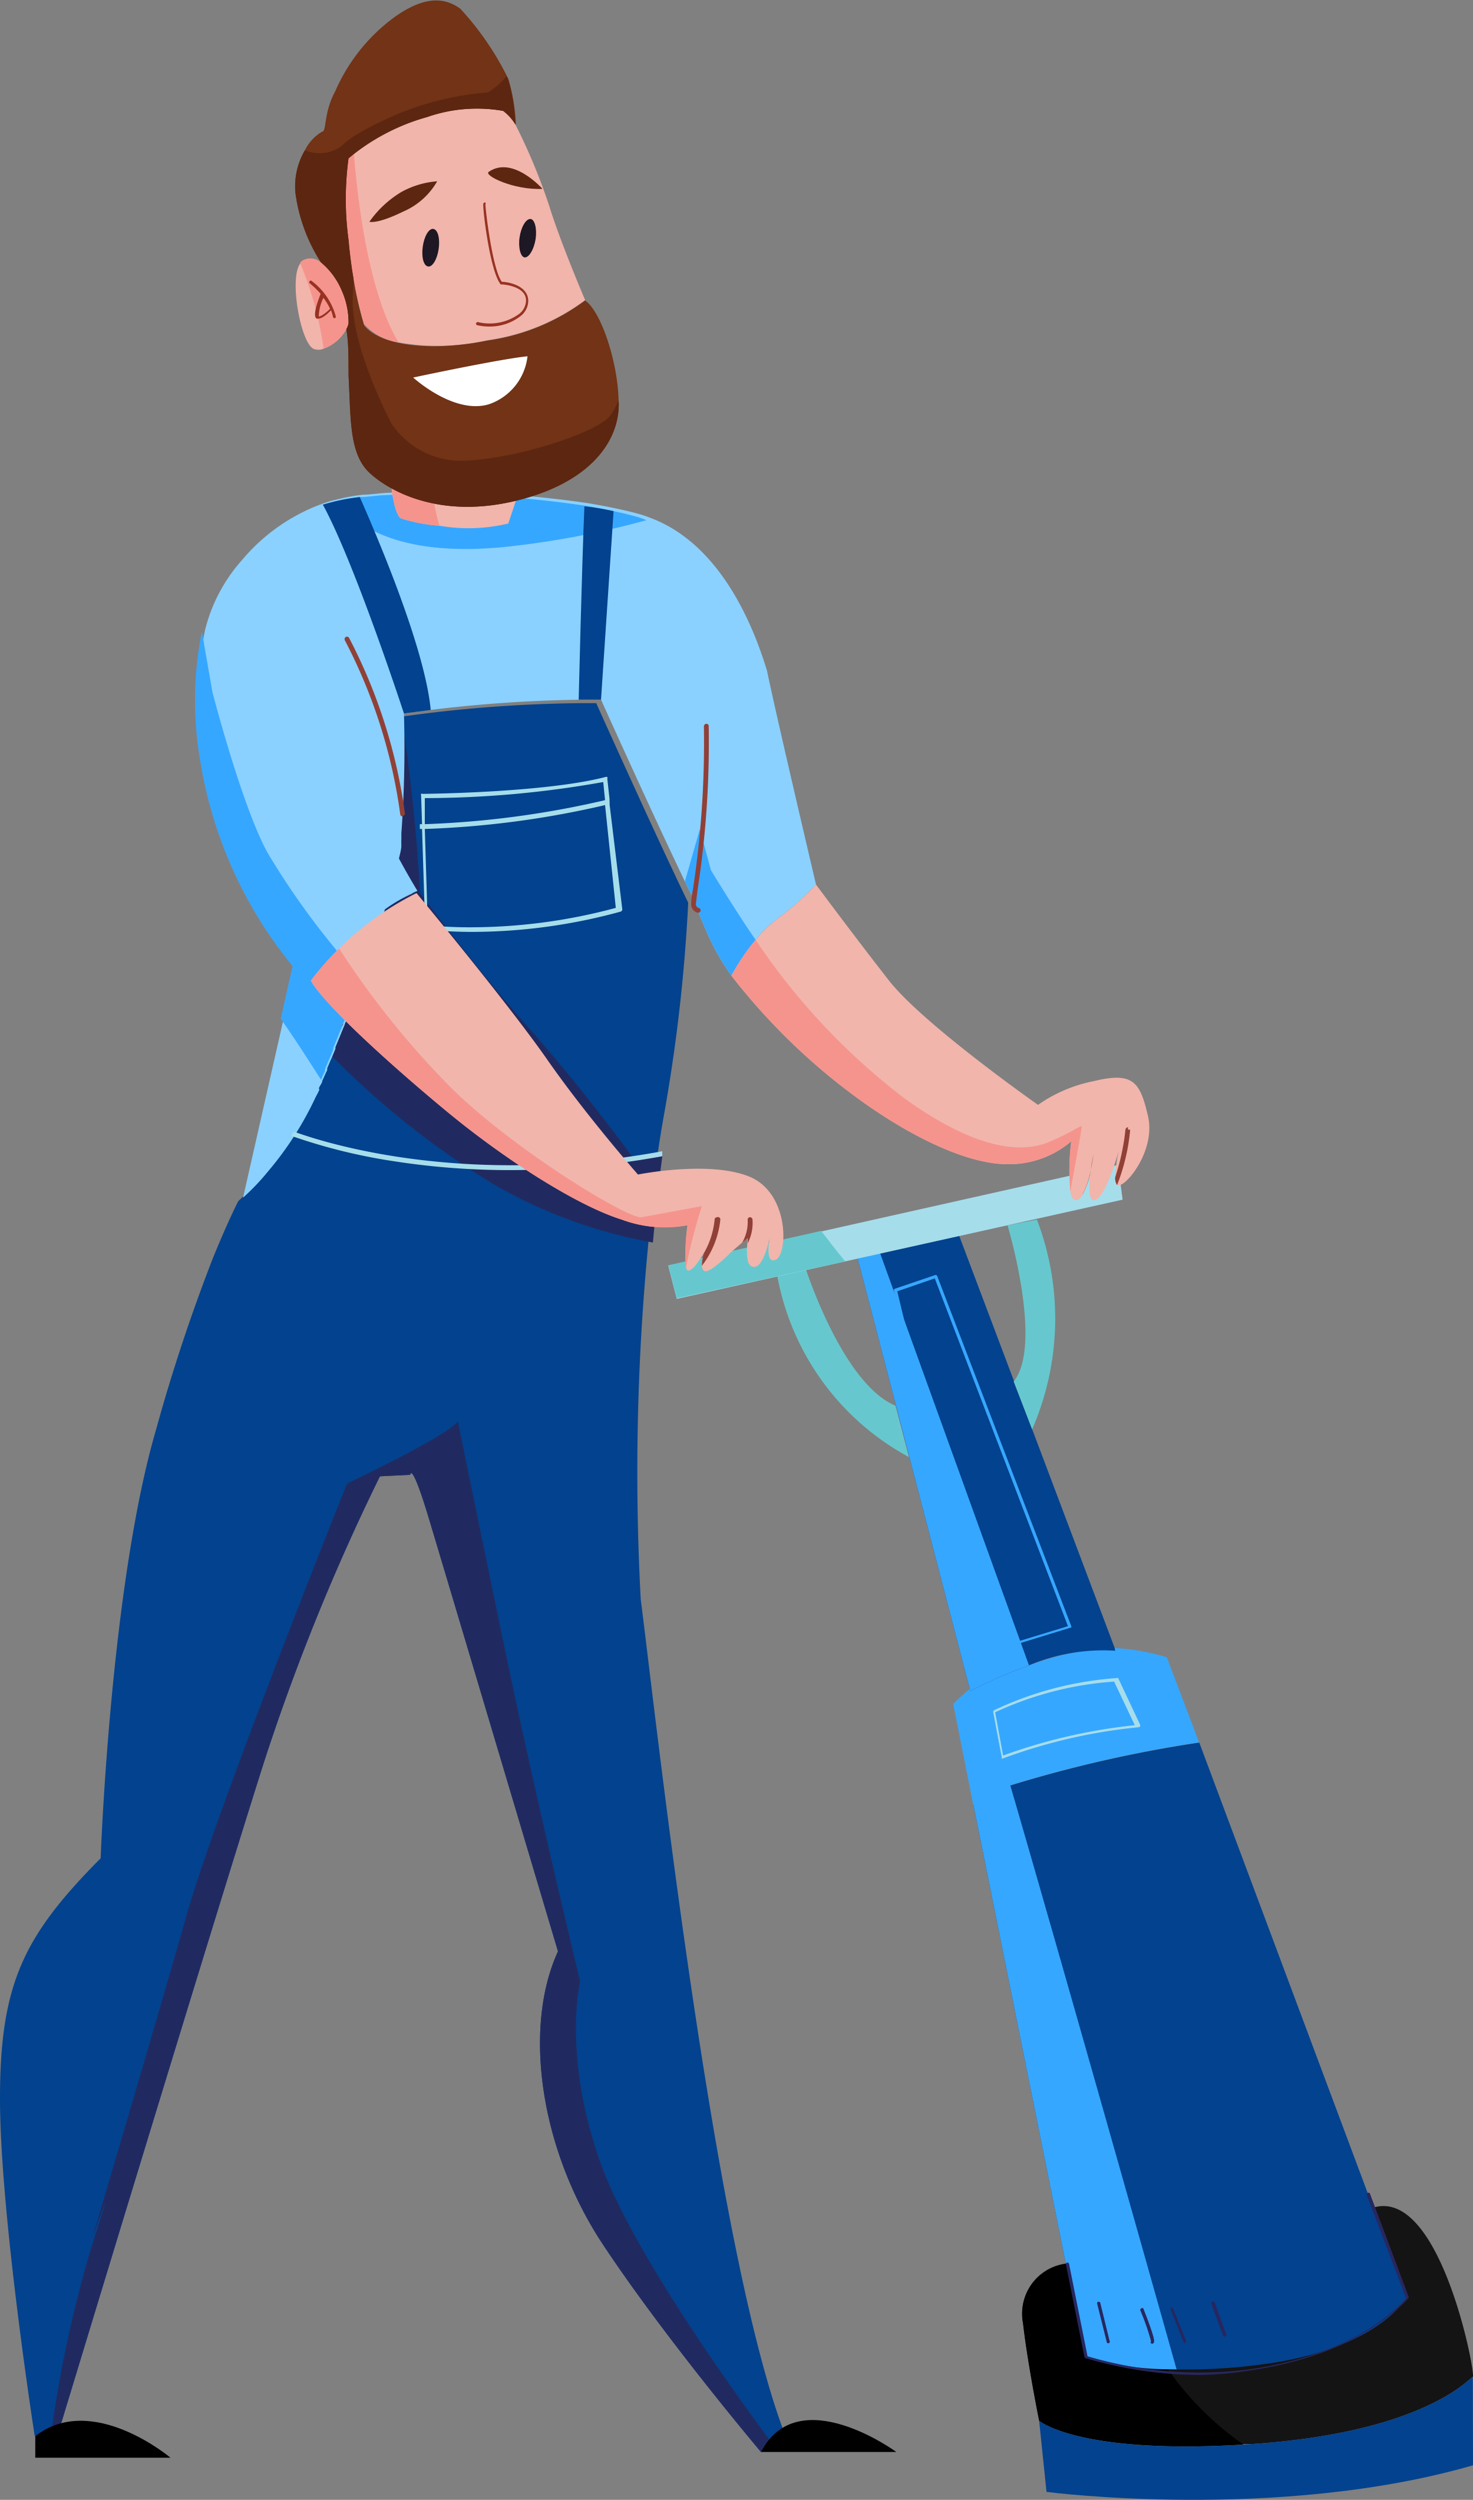 <svg xmlns="http://www.w3.org/2000/svg" viewBox="0 0 79.75 135.28"><rect x="0" y="0" width="79.75" height="135.28" fill="#808080" stroke="none"/><defs><style>.man-1{fill:#03428e;}.man-2{fill:#36a7ff;}.man-3{fill:#141414;}.man-4{fill:#7d322e;}.man-5{fill:#212a60;}.man-6{fill:#8ad1ff;}.man-7{fill:#f1b5ab;}.man-8{fill:#f5948d;}.man-9{fill:#66c8ce;}.man-10{fill:#8e3e36;}.man-11{fill:#5d2610;}.man-12{fill:#723316;}.man-13{fill:#a6ddeb;}.man-14{fill:#914037;}.man-15{fill:#983222;}.man-16{fill:#fff;}.man-17{fill:#1e1724;}.man-18{fill:#272760;}</style></defs><title>man-1</title><g id="katman_2" data-name="katman 2"><g id="&#xEB;&#xCE;&#xD3;&#xC8;_1" data-name="&#xEB;&#xCE;&#xD3;&#xC8; 1"><path class="man-1" d="M76.17,124.35s-1.5,2.83-7.91,3.64a31.06,31.06,0,0,1-4.55.26,15.12,15.12,0,0,1-5-.73l-1-5-5-24.82h0s.07-.41,2-1.08a70.38,70.38,0,0,1,10.22-2.32l9.43,25.21Z"></path><path class="man-2" d="M64.92,94.29A70.38,70.38,0,0,0,54.7,96.61c-2,.67-2,1-2,1.08l-1.09-5.48a9.45,9.45,0,0,1,.89-.8l0,.11.58-.29c1.39-.68,5-2.27,7.29-1.9l-.06-.15a12.37,12.37,0,0,1,2.86.5Z"></path><path class="man-2" d="M63.71,128.25a15.12,15.12,0,0,1-5-.73l-1-5-5-24.82h0l-1.09-5.48a9.45,9.45,0,0,1,.89-.8l0,.11.58-.29c.36,1.15.92,3,1.61,5.38C57.66,106.78,62.91,125.4,63.71,128.25Z"></path><path class="man-1" d="M60.38,89.33a10.37,10.37,0,0,0-4.67.79,27.69,27.69,0,0,0-3.2,1.4l0-.11-6.07-23.3,1.2-.32,4.21-1.13,8.5,22.52Z"></path><path class="man-2" d="M55.71,90.12a27.69,27.69,0,0,0-3.2,1.4l0-.11-6.07-23.3,1.2-.32Z"></path><path class="man-3" d="M79.74,128.62c-.17.06-2.59,3-11.94,3.64l-.48,0c-8.95.54-11.06-1.29-11.06-1.29s-.63-3.13-.87-5.26a2.72,2.72,0,0,1,2.33-3.22l1,5a14.5,14.5,0,0,0,4.53.72,30.7,30.7,0,0,0,5-.25c6.41-.81,7.91-3.64,7.91-3.64l-1.82-4.85C78,118.33,79.92,128.56,79.74,128.62Z"></path><path d="M67.32,132.29c-8.95.54-11.06-1.29-11.06-1.29s-.63-3.13-.87-5.26a2.72,2.72,0,0,1,2.33-3.22l1,5a14.5,14.5,0,0,0,4.53.72A16.74,16.74,0,0,0,67.32,132.29Z"></path><path class="man-1" d="M42.4,131.48l-.66.66-.54.55s-5.19-6.14-8.57-11.25-4.33-11.68-2.42-15.84c0,0-6.06-20.34-7-23.46s-1-2.33-1-2.33l-1.64.08a117.15,117.15,0,0,0-6.23,15.32c-2.6,8.14-11.08,36.1-11.08,36.1l-.46.17-.92.35S0,119.79,0,113.56s1.3-8.82,5.45-13c0,0,.52-14.72,3-23.2A95.79,95.79,0,0,1,11.56,68c.82-2,1.34-3,1.34-3a16.72,16.72,0,0,0,2.84-3.45c0-.08.1-.15.14-.23a15.59,15.59,0,0,0,.95-1.78c.07-.13.13-.27.2-.41s0-.09,0-.13.11-.23.16-.35a.61.61,0,0,0,.05-.12c.07-.16.14-.32.22-.48a.3.3,0,0,1,0-.1l.18-.43.07-.15a1.89,1.89,0,0,1,.09-.21l.1-.25,0-.09.24-.58a.61.61,0,0,1,.05-.12c.06-.16.13-.32.2-.49a1.21,1.21,0,0,1,.05-.14c.17-.4.33-.82.5-1.24a.5.5,0,0,1,.05-.13c.06-.18.13-.36.2-.54l.05-.12.24-.66v0c.08-.21.15-.41.22-.62a.78.78,0,0,0,.05-.14c.07-.19.14-.38.2-.57a.13.13,0,0,0,0-.08c.08-.21.15-.43.22-.64,0,0,0-.08,0-.11s.12-.35.17-.53,0-.1.05-.15c.07-.2.13-.4.19-.6h0a9.08,9.08,0,0,1,1.76-1s-.56-.87-1-1.75h0c.05-.24.1-.48.13-.71a.13.13,0,0,1,0-.06,2.51,2.51,0,0,1,0-.27l0-.32c.24-3.15.15-6.07.14-6.45v0a73.87,73.87,0,0,1,10.67-.75s.73,1.63,1.72,3.8,2.22,4.85,3.26,7a90.42,90.42,0,0,1-1.34,11.64c-.11.62-.22,1.3-.32,2v0a2,2,0,0,0,0,.24c-.19,1.4-.36,3-.51,4.67a128.51,128.51,0,0,0-.4,19.15C35.49,92.73,38.58,121.18,42.4,131.48Z"></path><path class="man-4" d="M20.23,79.59a24.36,24.36,0,0,1,4.57-1.47Z"></path><path class="man-5" d="M35.86,62.33a2,2,0,0,0,0,.24c-.19,1.4-.36,3-.51,4.67a26.76,26.76,0,0,1-8.59-3.13,45.66,45.66,0,0,1-8.83-7l.1-.25,0-.09.24-.58a.61.61,0,0,1,.05-.12c.06-.16.13-.32.2-.49a1.21,1.21,0,0,1,.05-.14c.17-.4.33-.82.5-1.24a.5.5,0,0,1,.05-.13c.06-.18.13-.36.2-.54l.05-.12.24-.66v0c.08-.21.15-.41.22-.62a.78.78,0,0,0,.05-.14c.07-.19.14-.38.2-.57a.13.13,0,0,0,0-.08c.08-.21.15-.43.22-.64,0,0,0-.08,0-.11s.12-.35.17-.53,0-.1.05-.15c.07-.2.13-.4.19-.6h0a9.08,9.08,0,0,1,1.76-1s-.56-.87-1-1.75h0c.05-.24.1-.48.13-.71a.13.13,0,0,1,0-.06,2.51,2.51,0,0,1,0-.27l0-.32c.24-3.15.15-6.07.14-6.45a95.71,95.71,0,0,1,1,9.57s2.95,4,5.91,7.33,5.62,7,5.62,7Z"></path><path class="man-5" d="M41.74,132.14l-.54.55s-5.19-6.14-8.57-11.25-4.33-11.68-2.42-15.84c0,0-6.06-20.34-7-23.46s-1-2.33-1-2.33l-1.64.08a117.15,117.15,0,0,0-6.23,15.32c-2.6,8.14-11.08,36.1-11.08,36.1l-.46.17a65.92,65.92,0,0,1,2.19-10c.52-1.62.69-2.19.69-2.24s-.59,1.62-.68,1.86c.2-.69,3.51-11.83,5.1-17.45,1.64-5.8,8.69-23.37,8.69-23.37s5.5-2.6,6-3.37c0,0,.8,3.94,2.54,12.31s4.08,18,4.08,18-1,4.15,1.21,10.12C34.48,122.18,39.87,129.62,41.74,132.14Z"></path><path class="man-6" d="M44.18,47.87h0a15.12,15.12,0,0,1-2.11,1.86,6.91,6.91,0,0,0-1.16,1.13A12.07,12.07,0,0,0,39.6,52.8a12.55,12.55,0,0,1-1.44-2.61c-.39-.88-.64-1.58-.64-1.58-.14-.3-.29-.6-.44-.91h0c-2-4.18-4.54-9.84-4.54-9.84a73.87,73.87,0,0,0-10.67.75,63.66,63.66,0,0,1-.14,6.49l0,.32a2.51,2.51,0,0,0,0,.27.13.13,0,0,0,0,.06c0,.23-.08.47-.13.71h0c.47.88,1,1.75,1,1.75a9.08,9.08,0,0,0-1.76,1h0c-.06.2-.12.4-.19.6,0,0,0,.1-.05.15s-.11.35-.17.53,0,.07,0,.11c-.07.21-.14.43-.22.64a.13.13,0,0,1,0,.08c-.06.19-.13.38-.2.57a.78.78,0,0,1-.05.14c-.05.14-.1.27-.14.41l-.08.21v0l-.24.66-.05.12c-.07.18-.14.36-.2.54a.5.5,0,0,0-.05.13c-.17.42-.33.84-.5,1.24a1.21,1.21,0,0,0-.05.14c-.07.17-.14.33-.2.49a.61.61,0,0,0-.05.12l-.24.58,0,.09-.19.46-.07.15-.18.43a.3.3,0,0,0,0,.1c-.08.16-.15.32-.22.48v0l-.05.1c0,.12-.11.24-.16.35s0,.09,0,.13-.13.28-.2.41a17.85,17.85,0,0,1-2.56,4,12.56,12.56,0,0,1-1.37,1.44l2.21-9.75.64-2.85a23.38,23.38,0,0,1-5-11.11,19,19,0,0,1,.09-7,8.92,8.92,0,0,1,2-3.79,10.26,10.26,0,0,1,4.58-3.13c.21-.07.43-.12.64-.17a10,10,0,0,1,1.35-.24c.42,0,.84-.08,1.26-.1a58,58,0,0,1,10.91.56c.54.09,1.07.19,1.58.3s.84.19,1.23.3c.18.05.37.12.55.19,3.61,1.34,5.46,5.41,6.33,8.29C42,38.61,44.18,47.87,44.18,47.87Z"></path><path class="man-2" d="M19.7,52.49l-.08.21v0l-.24.66-.05.12c-.07.18-.14.36-.2.54a.5.5,0,0,0-.05.13c-.17.42-.33.84-.5,1.24a1.21,1.21,0,0,0-.05.14c-.07.17-.14.33-.2.49a.61.61,0,0,0-.05.12l-.24.58,0,.09-.19.46-.07.15-.18.43a.3.3,0,0,0,0,.1c-.08.16-.15.32-.22.48v0c-.64-1-1.45-2.27-2.18-3.3l.64-2.85a23.38,23.38,0,0,1-5-11.11,19,19,0,0,1,.09-7l.57,3.28s1.61,6.23,3,8.72a41.46,41.46,0,0,0,3.86,5.42Z"></path><path class="man-2" d="M40.91,50.86A12.07,12.07,0,0,0,39.6,52.8a12.55,12.55,0,0,1-1.44-2.61c-.39-.88-.64-1.58-.64-1.58-.14-.3-.29-.6-.44-.91h0l.81-2.83.6,2.22S39.91,49.43,40.91,50.86Z"></path><path class="man-2" d="M35,28.15a47.6,47.6,0,0,1-7.79,1.46c-5.15.48-7.66-.87-9.09-2.47a10,10,0,0,1,1.35-.24c.42,0,.84-.08,1.26-.1a58,58,0,0,1,10.91.56c.54.09,1.07.19,1.58.3s.84.19,1.23.3C34.63,28,34.82,28.08,35,28.15Z"></path><path class="man-7" d="M31.68,16.24a11.51,11.51,0,0,1-5.28,2.17,12,12,0,0,1-4.82.12,3.12,3.12,0,0,1-1.87-1A22.65,22.65,0,0,1,18.87,13a16.4,16.4,0,0,1,0-4.41,1.61,1.61,0,0,1,.29-.27,12.66,12.66,0,0,1,3.95-2A8.21,8.21,0,0,1,27.24,6a2.61,2.61,0,0,1,.68.77,31.65,31.65,0,0,1,1.86,4.51C30.38,13.2,31.68,16.24,31.68,16.24Z"></path><path class="man-7" d="M18.87,17.49a.85.85,0,0,1-.12.32,2.3,2.3,0,0,1-1.23,1.06.72.72,0,0,1-.56,0c-.69-.37-1.31-3.79-.71-4.6a.43.43,0,0,1,.11-.12.85.85,0,0,1,1,.08,4,4,0,0,1,1.11,1.48A4.24,4.24,0,0,1,18.87,17.49Z"></path><path class="man-8" d="M18.48,15.67a4.24,4.24,0,0,1,.39,1.82.85.85,0,0,1-.12.32,2.3,2.3,0,0,1-1.23,1.06,18.91,18.91,0,0,0-1.27-4.64.43.43,0,0,1,.11-.12.85.85,0,0,1,1,.08A4,4,0,0,1,18.48,15.67Z"></path><path class="man-8" d="M21.58,18.53a3.12,3.12,0,0,1-1.87-1A22.65,22.65,0,0,1,18.87,13a16.4,16.4,0,0,1,0-4.41,1.61,1.61,0,0,1,.29-.27C19.34,10.6,19.91,15.77,21.58,18.53Z"></path><path class="man-9" d="M43.57,68.5s2,6.35,4.91,7.57l.73,2.78a14,14,0,0,1-7.12-9.77Z"></path><path class="man-9" d="M54.55,66.31s1.94,6.46.33,8.45l1,2.59A15,15,0,0,0,56.14,66Z"></path><path class="man-10" d="M18.27,56.17a.5.5,0,0,1,.05-.13A.5.5,0,0,0,18.27,56.17Z"></path><path class="man-10" d="M17,59.05a.69.69,0,0,1,0-.13A.69.69,0,0,0,17,59.05Z"></path><path class="man-10" d="M18,56.83l0-.09Z"></path><path class="man-10" d="M17.73,57.44l.06-.15Z"></path><path class="man-10" d="M17.24,58.57a.61.61,0,0,0,.05-.12A.61.61,0,0,1,17.24,58.57Z"></path><path class="man-10" d="M17.51,58a.3.3,0,0,1,0-.1A.3.3,0,0,0,17.51,58Z"></path><path class="man-10" d="M20.55,50l.05-.15Z"></path><path class="man-10" d="M18.52,55.55s0-.09.05-.13S18.54,55.51,18.52,55.55Z"></path><path class="man-10" d="M20.34,50.65a.49.49,0,0,0,0-.11A.49.49,0,0,1,20.34,50.65Z"></path><path class="man-10" d="M21.7,45.42l0-.32Z"></path><path class="man-10" d="M21.65,45.75a.13.13,0,0,1,0-.06A.13.13,0,0,0,21.65,45.75Z"></path><path class="man-10" d="M19.07,54.17a.5.5,0,0,1,.05-.13A.5.5,0,0,0,19.07,54.17Z"></path><path class="man-10" d="M20.1,51.37l0-.08Z"></path><path class="man-10" d="M19.32,53.5l.05-.12Z"></path><path class="man-10" d="M19.84,52.08a.78.78,0,0,0,.05-.14A.78.78,0,0,1,19.84,52.08Z"></path><path class="man-10" d="M19.61,52.72v0Z"></path><path class="man-7" d="M59.05,63.26c.13-.59.2-1.11.2-1.11S59.13,62.67,59.05,63.26Z"></path><path class="man-11" d="M20,12a5.7,5.7,0,0,1,1.73-1.61,4.76,4.76,0,0,1,1.94-.58,3.89,3.89,0,0,1-1.84,1.64C20.4,12.15,20,12,20,12Z"></path><path class="man-11" d="M26.46,9.3c-.29.19,1.36,1,2.91.92C29.37,10.22,27.76,8.4,26.46,9.3Z"></path><path class="man-7" d="M27.93,27.1l-.41,1.23a9.26,9.26,0,0,1-3.73.12,9,9,0,0,1-2.09-.4c-.35-.23-.5-1.63-.5-1.63a22.41,22.41,0,0,1,2.23.33l.75.15A13.07,13.07,0,0,0,27.93,27.1Z"></path><path class="man-8" d="M23.79,28.45a9,9,0,0,1-2.09-.4c-.35-.23-.5-1.63-.5-1.63a22.41,22.41,0,0,1,2.23.33A12.14,12.14,0,0,0,23.79,28.45Z"></path><path d="M1.91,131.83V133H9.23S5,129.43,1.91,131.83Z"></path><path d="M41.2,132.69h7.33S43.22,128.8,41.2,132.69Z"></path><path class="man-1" d="M23.32,38.42l-1.45.19s-2.66-8.14-4.39-11.3a11.16,11.16,0,0,1,2-.41C20.32,28.81,23,35,23.32,38.42Z"></path><path class="man-1" d="M33.22,27.66l-.68,10.2-1.21,0s.18-7.43.31-10.46C32.18,27.45,32.71,27.55,33.22,27.66Z"></path><path class="man-12" d="M33.5,21.88c0,2-1.53,4.24-5.57,5.22s-6.78-.46-7.91-1.5S19,22.66,18.87,20.32c0-1.05,0-1.82-.12-2.51a.85.85,0,0,0,.12-.32,4.24,4.24,0,0,0-.39-1.82,4,4,0,0,0-1.11-1.48A9.17,9.17,0,0,1,16,10.48a3.84,3.84,0,0,1,.51-2.35,2.38,2.38,0,0,1,.92-1c.27,0,.07-1,.72-2.19a9.81,9.81,0,0,1,3.19-4C23.2-.4,24.26,0,24.92.47a15.73,15.73,0,0,1,2.54,3.68,1.65,1.65,0,0,1,.09.21,10.11,10.11,0,0,1,.38,2.4h0A2.61,2.61,0,0,0,27.24,6a8.21,8.21,0,0,0-4.13.34,11.18,11.18,0,0,0-4.24,2.23,16.4,16.4,0,0,0,0,4.41c.07.77.16,1.48.27,2.1a19,19,0,0,0,.57,2.52c.66.89,3,1.55,6.69.83a11.51,11.51,0,0,0,5.28-2.17c.89.62,1.78,3.41,1.81,5.42A1.7,1.7,0,0,1,33.5,21.88Z"></path><path class="man-13" d="M33,43.5l0-.27-.12-1.09a.11.11,0,0,0,0-.09.15.15,0,0,0-.11,0c-3.28.85-9.81.91-9.88.91a.14.14,0,0,0-.09,0,.14.14,0,0,0,0,.1l.05,1.54v.26l.17,5.33a.12.12,0,0,0,.12.12,24.62,24.62,0,0,0,2.47.12,30.58,30.58,0,0,0,8-1.1.13.13,0,0,0,.08-.14Zm-7.5,6.68a22.38,22.38,0,0,1-2.34-.11L23,44.86V44.6l0-1.41a55.12,55.12,0,0,0,9.66-.87l.1,1,0,.26.58,5.55A30.22,30.22,0,0,1,25.53,50.18Z"></path><path class="man-13" d="M33,43.5l-.25.07A50.34,50.34,0,0,1,23,44.86h-.27v-.26H23a50.47,50.47,0,0,0,9.72-1.29l.26-.08Z"></path><path class="man-14" d="M37.77,49.39h0a.47.47,0,0,1-.35-.48c0-.07,0-.29.1-.8a52.9,52.9,0,0,0,.59-8.8.14.14,0,0,1,.12-.14.12.12,0,0,1,.14.12,52.25,52.25,0,0,1-.6,8.85c-.05.4-.09.72-.09.77a.2.2,0,0,0,.14.22.14.14,0,0,1,.11.16A.14.14,0,0,1,37.77,49.39Z"></path><path class="man-14" d="M21.79,44.18a.12.12,0,0,1-.12-.11,28.63,28.63,0,0,0-3-9.42.14.14,0,0,1,.05-.18.13.13,0,0,1,.18.05A28.85,28.85,0,0,1,21.92,44a.13.13,0,0,1-.11.15Z"></path><path class="man-13" d="M35.86,62.3a2.51,2.51,0,0,0,0,.27,46,46,0,0,1-8.21.75,40.65,40.65,0,0,1-6.39-.49,30.37,30.37,0,0,1-5.48-1.36c0-.08.1-.15.14-.23C18,62,25.5,64.21,35.86,62.3Z"></path><path class="man-15" d="M16.88,15.21a.07.07,0,0,0-.11,0,.08.08,0,0,0,0,.12,5.17,5.17,0,0,1,.59.57c-.18.46-.44,1.2-.22,1.34a.17.17,0,0,0,.1,0c.21,0,.5-.26.68-.45a2.47,2.47,0,0,1,.11.36.08.08,0,0,0,.08.07h0a.08.08,0,0,0,.07-.1A3.54,3.54,0,0,0,16.88,15.21Zm.38,1.91a2.38,2.38,0,0,1,.25-1,3.09,3.09,0,0,1,.36.59C17.59,17,17.31,17.15,17.26,17.12Z"></path><path class="man-15" d="M26.5,17.67a2.9,2.9,0,0,1-.66-.07.1.1,0,0,1-.07-.11s.06-.08.11-.06A2.71,2.71,0,0,0,28.09,17a.94.94,0,0,0,.39-.74c0-.8-1.29-.87-1.31-.87a.09.09,0,0,1-.06,0c-.59-.7-1-4.22-.94-4.37a.09.09,0,0,1,.11-.06.09.09,0,0,1,0,.1c0,.25.37,3.49.89,4.19.24,0,1.39.15,1.43,1a1.06,1.06,0,0,1-.45.88A2.69,2.69,0,0,1,26.5,17.67Z"></path><path class="man-16" d="M22.37,20.43s4.68-1,6.19-1.15a3.11,3.11,0,0,1-2.1,2.6C24.56,22.44,22.37,20.43,22.37,20.43Z"></path><path class="man-17" d="M23.75,13.47c-.08.56-.34,1-.58.95s-.36-.51-.28-1.08.34-1,.58-.95S23.83,12.91,23.75,13.47Z"></path><path class="man-17" d="M29,12.93c-.09.56-.35,1-.58,1s-.37-.52-.29-1.08.34-1,.58-1S29.08,12.37,29,12.93Z"></path><path class="man-1" d="M79.74,128.62c-.17.06-2.59,3-11.94,3.64S56.26,131,56.26,131l.4,3.85s12.49,1.62,23.09-1.44Z"></path><path class="man-2" d="M53.21,89.59h0a.13.13,0,0,1-.05-.06L48.4,69.85a.09.09,0,0,1,.05-.11L50.63,69a.09.09,0,0,1,.11.05L58,88a.09.09,0,0,1,0,.07.1.1,0,0,1,0,0l-4.73,1.45ZM48.58,69.88l4.69,19.51L57.82,88,50.61,69.18Z"></path><path class="man-13" d="M54.24,95.18h0a.07.07,0,0,1,0-.06l-.47-2.48a.12.12,0,0,1,.05-.09,18.49,18.49,0,0,1,6.63-1.74.11.11,0,0,1,.09,0l1.19,2.53a.1.1,0,0,1-.08.13,29.29,29.29,0,0,0-7.3,1.67Zm-.36-2.52L54.31,95a30,30,0,0,1,7.13-1.64L60.32,91A18.21,18.21,0,0,0,53.88,92.66Z"></path><path class="man-18" d="M60,126.81a.08.08,0,0,1-.08-.07l-.52-2.08a.08.08,0,0,1,.06-.1c.05,0,.09,0,.11.06l.51,2.08a.07.07,0,0,1-.06.1Z"></path><path class="man-18" d="M62.32,126.81h0a.08.08,0,0,1,0-.11,13,13,0,0,0-.58-1.67.09.09,0,0,1,.05-.11.08.08,0,0,1,.11,0c.65,1.65.59,1.76.58,1.8A.1.1,0,0,1,62.32,126.81Z"></path><path class="man-18" d="M64.16,126.81s-.06,0-.08-.06L63.39,125a.09.09,0,0,1,0-.11.08.08,0,0,1,.11,0l.7,1.74a.1.1,0,0,1,0,.11Z"></path><path class="man-18" d="M66.3,126.46a.08.08,0,0,1-.08-.06l-.64-1.73a.1.1,0,0,1,.06-.11.09.09,0,0,1,.11,0l.63,1.73a.08.08,0,0,1,0,.11Z"></path><path class="man-18" d="M65,128.52a21.94,21.94,0,0,1-6.24-.91.09.09,0,0,1-.05-.07l-1-5a.08.08,0,0,1,.07-.1.09.09,0,0,1,.1.07l1,5a21.41,21.41,0,0,0,8.73.71c5-.71,7.45-2.69,8.52-3.84L74,118.79a.08.08,0,0,1,.05-.11.08.08,0,0,1,.11,0l2.1,5.59a.1.1,0,0,1,0,.09c-1.06,1.16-3.59,3.2-8.66,3.93A18.32,18.32,0,0,1,65,128.52Z"></path><polygon class="man-13" points="60.78 64.92 45.76 68.26 36.64 70.29 36.18 68.5 44.46 66.64 60.53 63.04 60.78 64.92"></polygon><path class="man-9" d="M45.76,68.26l-9.12,2-.46-1.79,8.28-1.86C44.91,67.2,45.38,67.8,45.76,68.26Z"></path><path class="man-14" d="M59,64.2a6.17,6.17,0,0,1,.08-.94,4.65,4.65,0,0,1-.5,1.44,13.06,13.06,0,0,0,.56-3.2.14.14,0,0,1,.13-.13.14.14,0,0,1,.13.14A14.5,14.5,0,0,1,59,64.2Z"></path><path class="man-11" d="M33.5,21.88c0,2-1.53,4.24-5.57,5.22s-6.78-.46-7.91-1.5S19,22.66,18.87,20.32c0-1.05,0-1.82-.12-2.51a.85.85,0,0,0,.12-.32,4.24,4.24,0,0,0-.39-1.82,4,4,0,0,0-1.11-1.48A9.17,9.17,0,0,1,16,10.48a3.84,3.84,0,0,1,.51-2.35,2,2,0,0,0,2.05-.28s.41-.57,2.95-1.67A16.12,16.12,0,0,1,26.43,5a4.27,4.27,0,0,0,1-.88,1.65,1.65,0,0,1,.09.21,10.11,10.11,0,0,1,.38,2.4h0A2.61,2.61,0,0,0,27.24,6a8.21,8.21,0,0,0-4.13.34,11.18,11.18,0,0,0-4.24,2.23,16.4,16.4,0,0,0,0,4.41c.07.77.16,1.48.27,2.1,0,.42-.05.82-.05,1.18,0,2.74,2.11,6.67,2.11,6.67a4.52,4.52,0,0,0,4,2c2.77-.11,7.1-1.5,7.82-2.42a3.14,3.14,0,0,0,.46-.85A1.7,1.7,0,0,1,33.5,21.88Z"></path><path class="man-7" d="M42,68.17c-.52.24-.4-.78-.33-1.19-.09.43-.38,1.58-.84,1.58s-.4-.82-.37-1.27h0c0-.16,0-.28,0-.28l-.3.25h0l-.6.52s-1.13,1.16-1.43,1A.33.33,0,0,1,38,68.5a2.5,2.5,0,0,1,.12-.71l-.08.14v0c-.19.3-.58.89-.81.82,0,0-.07-.06-.09-.14a11,11,0,0,1,.09-2.32A6.65,6.65,0,0,1,33.67,66c-2.38-.74-6.28-3.2-9.57-5.93s-6.57-5.76-7.27-7a15.51,15.51,0,0,1,1.53-1.74c.33-.33.7-.68,1.11-1a16.05,16.05,0,0,1,3.08-2s4.93,5.93,7.07,9,4.92,6.23,4.92,6.23,3.8-.77,6,.1S42.67,67.86,42,68.17Z"></path><path class="man-14" d="M39,66A4.9,4.9,0,0,1,38,68.5a2.5,2.5,0,0,1,.12-.71l-.08.14A4.49,4.49,0,0,0,38.69,66a.13.13,0,0,1,.13-.13h0A.13.13,0,0,1,39,66Z"></path><path class="man-14" d="M40.48,67.28c0-.16,0-.28,0-.28l-.3.25a2.26,2.26,0,0,0,.3-1.23.13.13,0,0,1,.11-.15.14.14,0,0,1,.15.11A2.39,2.39,0,0,1,40.48,67.28Z"></path><path class="man-8" d="M38,65.27a31.58,31.58,0,0,0-.87,3.36,11,11,0,0,1,.09-2.32A6.65,6.65,0,0,1,33.67,66c-2.38-.74-6.28-3.2-9.57-5.93s-6.57-5.76-7.27-7a15.51,15.51,0,0,1,1.53-1.74,47.16,47.16,0,0,0,5.82,7.29C27.47,62,34,66,34.74,65.87Z"></path><path class="man-7" d="M60.59,64.14a.18.18,0,0,1-.11,0,.64.64,0,0,1-.1-.43,7.07,7.07,0,0,1,.19-1.42c-.12.41-.77,2.62-1.33,2.66-.2,0-.27-.3-.26-.72a6.17,6.17,0,0,1,.08-.94c.1-.49.16-.92.18-1.06,0,.14-.12.57-.18,1.06a4.65,4.65,0,0,1-.5,1.44.4.4,0,0,1-.31.22c-.16,0-.25-.19-.3-.48A12.1,12.1,0,0,1,58,61.76,5.16,5.16,0,0,1,54.53,63c-2.34,0-5.67-1.73-8.48-3.85A34,34,0,0,1,39.6,52.8a12,12,0,0,1,1.31-1.94,7.31,7.31,0,0,1,1.16-1.13,15.12,15.12,0,0,0,2.11-1.86h0s2.08,2.8,3.94,5.18,8.08,6.74,8.08,6.74a7.89,7.89,0,0,1,3-1.28c2.17-.53,2.52.05,2.95,1.87S61.06,64.1,60.59,64.14Z"></path><path class="man-14" d="M61.19,61.13a10.84,10.84,0,0,1-.71,3,.64.64,0,0,1-.1-.43,12.06,12.06,0,0,0,.55-2.55c0-.07.07-.15.14-.15v.13Z"></path><path class="man-8" d="M58.56,61c0,.14-.36,2.1-.61,3.46A12.1,12.1,0,0,1,58,61.76,5.16,5.16,0,0,1,54.53,63c-2.34,0-5.67-1.73-8.48-3.85A34,34,0,0,1,39.6,52.8a12,12,0,0,1,1.31-1.94A35.74,35.74,0,0,0,49,59.46c4,2.87,6.4,2.92,7.79,2.34S58.61,60.79,58.56,61Z"></path></g></g></svg>